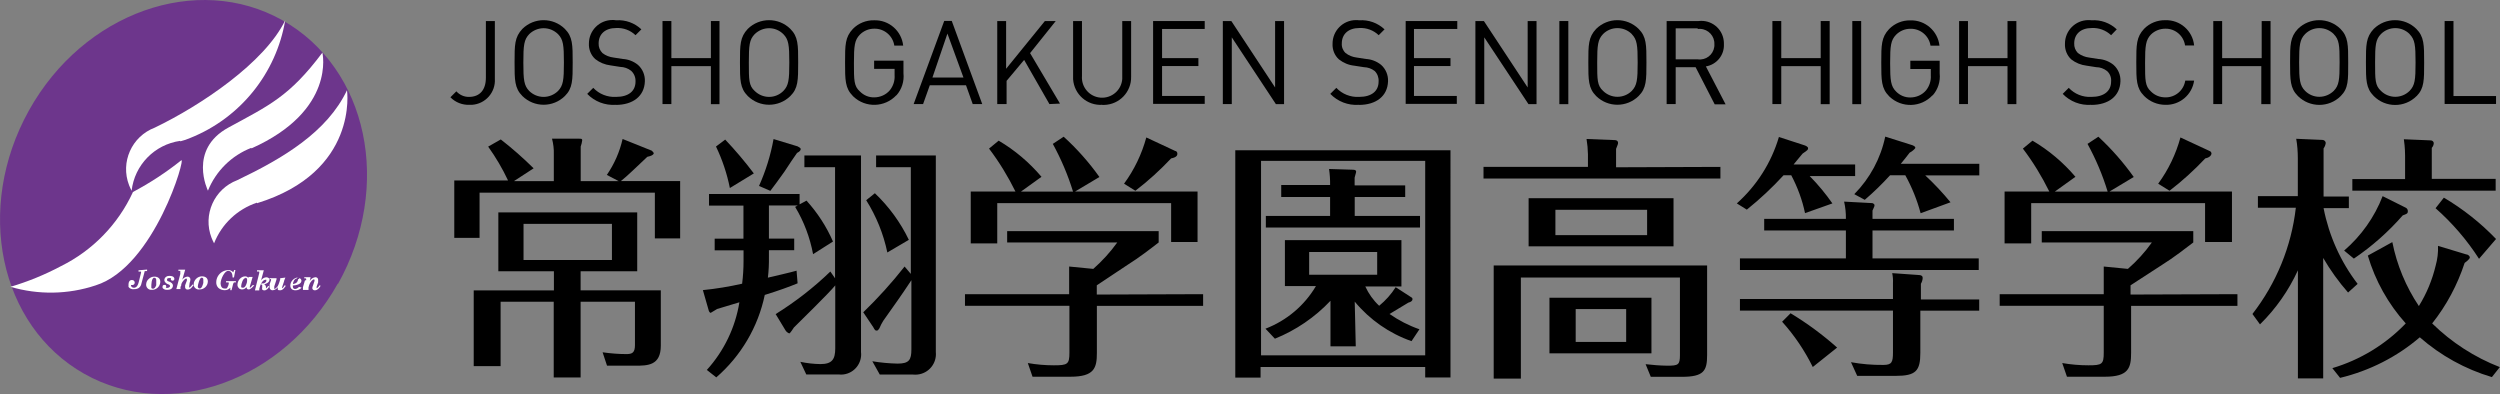 <?xml version="1.0" encoding="UTF-8"?>
<svg id="_レイヤー_2" data-name="レイヤー 2" xmlns="http://www.w3.org/2000/svg" viewBox="0 0 264.98 41.77">
  <rect x="0" y="0" width="264.98" height="41.77" fill="#808080" stroke="none"/>
  <defs>
    <style>
      .cls-1, .cls-2, .cls-3 {
        stroke-width: 0px;
      }

      .cls-2 {
        fill: #fff;
      }

      .cls-3 {
        fill: #6d368c;
      }
    </style>
  </defs>
  <g id="_レイヤー_1-2" data-name="レイヤー 1">
    <g>
      <path class="cls-1" d="m49.76,11.11c-.76.03-1.49-.26-2.02-.8l.63-.63c.34.38.83.6,1.34.59,1.14,0,1.79-.74,1.79-2.03V2.23h.95v6.13c.09,1.43-1,2.66-2.43,2.75-.09,0-.17,0-.26,0Z"/>
      <path class="cls-1" d="m59.87,10.18c-1.25,1.23-3.25,1.23-4.5,0-.83-.83-.83-1.7-.83-3.56s0-2.68.83-3.56c1.25-1.23,3.25-1.23,4.5,0,.83.83.83,1.69.83,3.56s0,2.74-.83,3.56Zm-.72-6.56c-.41-.4-.95-.63-1.53-.63-.57,0-1.12.23-1.53.63-.55.58-.62,1.16-.62,3.01s.07,2.44.62,3.01c.41.4.95.63,1.53.63.57,0,1.12-.23,1.53-.63.55-.58.62-1.16.62-3.01s-.07-2.44-.62-3.01Z"/>
      <path class="cls-1" d="m65.26,11.11c-1.13.08-2.24-.35-3.02-1.16l.64-.64c.62.66,1.5,1.01,2.41.96,1.34,0,2.07-.62,2.07-1.63.02-.43-.15-.85-.47-1.14-.33-.26-.73-.4-1.15-.41l-1.03-.16c-.59-.07-1.15-.3-1.62-.67-.46-.42-.7-1.03-.67-1.65,0-1.37,1.11-2.49,2.49-2.49.13,0,.26,0,.39.03.99-.07,1.96.28,2.68.96l-.62.62c-.55-.53-1.29-.8-2.05-.76-1.18,0-1.86.66-1.86,1.63-.02.38.13.75.4,1.02.34.27.76.43,1.19.48l.96.15c.59.03,1.15.25,1.61.62.5.44.77,1.09.74,1.75-.05,1.57-1.26,2.5-3.09,2.5Z"/>
      <path class="cls-1" d="m75.35,11.03v-4.02h-4.19v4.02h-.94V2.23h.94v3.93h4.19v-3.93h.91v8.81h-.91Z"/>
      <path class="cls-1" d="m83.77,10.18c-1.25,1.23-3.26,1.23-4.51,0-.83-.83-.83-1.7-.83-3.56s0-2.68.83-3.56c1.25-1.23,3.26-1.23,4.51,0,.83.83.83,1.69.83,3.56s0,2.74-.83,3.56Zm-.74-6.56c-.4-.4-.94-.63-1.51-.63-.57,0-1.12.23-1.53.63-.56.58-.62,1.16-.62,3.01s0,2.44.62,3.01c.41.4.95.63,1.53.63.57,0,1.11-.23,1.51-.63.56-.58.63-1.16.63-3.01s-.07-2.44-.63-3.01Z"/>
      <path class="cls-1" d="m95,10.1c-1.21,1.29-3.25,1.36-4.54.14-.02-.02-.04-.04-.06-.06-.83-.83-.83-1.7-.83-3.56s0-2.68.83-3.56c.59-.6,1.41-.93,2.25-.91,1.57-.05,2.91,1.12,3.08,2.68h-.94c-.16-1.05-1.08-1.82-2.14-1.79-.57,0-1.11.23-1.51.63-.56.58-.63,1.16-.63,3.01s0,2.45.63,3.01c.4.41.94.64,1.51.63.64,0,1.26-.27,1.67-.76.36-.45.54-1.02.5-1.59v-.67h-2.17v-.87h3.11v1.34c.09.85-.18,1.7-.75,2.34Z"/>
      <path class="cls-1" d="m103.1,11.03l-.71-1.99h-3.84l-.71,1.99h-1l3.24-8.81h.8l3.23,8.81h-1Zm-2.68-7.47l-1.59,4.66h3.29l-1.7-4.66Z"/>
      <path class="cls-1" d="m111.23,11.03l-2.68-4.68-1.86,2.22v2.46h-.99V2.23h.94v5.06l4.11-5.06h1.15l-2.72,3.4,3.17,5.35-1.12.05Z"/>
      <path class="cls-1" d="m116.83,11.11c-1.6.1-2.98-1.11-3.09-2.71,0-.09,0-.18,0-.28V2.23h.94v5.82c-.09,1.18.79,2.21,1.97,2.3,1.18.09,2.21-.79,2.3-1.97,0-.11,0-.23,0-.34V2.23h.94v5.9c.04,1.61-1.24,2.95-2.85,2.99-.07,0-.14,0-.2,0Z"/>
      <path class="cls-1" d="m122.22,11.03V2.23h5.47v.84h-4.52v3.09h3.85v.84h-3.85v3.17h4.52v.84h-5.47Z"/>
      <path class="cls-1" d="m135.23,11.03l-4.67-7.07v7.07h-.95V2.23h.9l4.64,7.04V2.23h.95v8.81h-.87Z"/>
      <path class="cls-1" d="m144.02,11.11c-1.13.08-2.24-.35-3.02-1.16l.64-.64c.62.66,1.5,1.01,2.41.96,1.34,0,2.07-.62,2.07-1.63.03-.41-.12-.82-.41-1.11-.33-.26-.73-.4-1.15-.41l-1.03-.16c-.59-.06-1.15-.3-1.62-.67-.46-.42-.7-1.03-.67-1.65-.01-1.37,1.09-2.5,2.47-2.51.12,0,.24,0,.36.02.99-.07,1.96.28,2.68.96l-.62.62c-.55-.53-1.29-.8-2.05-.76-1.18,0-1.86.66-1.86,1.63-.03.38.12.76.4,1.02.34.27.76.43,1.19.48l.96.15c.59.03,1.15.25,1.61.62.5.44.77,1.09.74,1.75-.05,1.57-1.26,2.5-3.09,2.5Z"/>
      <path class="cls-1" d="m148.99,11.03V2.23h5.47v.84h-4.59v3.09h3.87v.84h-3.87v3.17h4.54v.84h-5.42Z"/>
      <path class="cls-1" d="m162,11.03l-4.68-7.07v7.07h-.94V2.23h.9l4.64,7.04V2.23h.94v8.81h-.86Z"/>
      <path class="cls-1" d="m165.28,11.03V2.23h.95v8.81h-.95Z"/>
      <path class="cls-1" d="m173.68,10.18c-1.25,1.23-3.25,1.23-4.5,0-.83-.83-.83-1.7-.83-3.56s0-2.68.83-3.56c1.25-1.23,3.25-1.23,4.5,0,.83.83.83,1.69.83,3.56s0,2.74-.83,3.56Zm-.72-6.57c-.85-.84-2.21-.84-3.05,0-.55.58-.62,1.16-.62,3.01s0,2.44.62,3.01c.85.84,2.21.84,3.05,0,.55-.58.62-1.16.62-3.01s-.07-2.42-.62-3h0Z"/>
      <path class="cls-1" d="m181.73,11.03l-2.01-3.91h-2.11v3.91h-.96V2.23h3.39c1.31-.16,2.5.76,2.66,2.07.02.13.02.25.02.38.06,1.16-.77,2.17-1.91,2.36l2.09,4.02h-1.15Zm-1.78-8.03h-2.34v3.29h2.34c.85.12,1.63-.47,1.75-1.32.01-.09.02-.19.01-.28.04-.86-.63-1.59-1.5-1.63-.09,0-.18,0-.27.01v-.07Z"/>
      <path class="cls-1" d="m192.98,11.03v-4.02h-4.18v4.02h-.94V2.23h.94v3.93h4.18v-3.93h.95v8.81h-.95Z"/>
      <path class="cls-1" d="m196.33,11.03V2.23h.94v8.81h-.94Z"/>
      <path class="cls-1" d="m204.83,10.1c-1.21,1.3-3.24,1.37-4.54.16-.02-.02-.04-.04-.06-.06-.83-.83-.83-1.7-.83-3.56s0-2.68.83-3.56c.59-.6,1.4-.94,2.25-.92,1.57-.05,2.91,1.12,3.09,2.68h-.95c-.16-1.05-1.08-1.82-2.14-1.79-.57,0-1.11.23-1.51.63-.56.58-.63,1.16-.63,3.01s.07,2.45.63,3.01c.4.41.94.64,1.51.63.64,0,1.26-.27,1.67-.76.36-.45.54-1.02.5-1.59v-.67h-2.17v-.87h3.11v1.34c.09.85-.18,1.7-.75,2.34Z"/>
      <path class="cls-1" d="m212.78,11.03v-4.02h-4.19v4.02h-.94V2.23h.94v3.93h4.19v-3.93h.94v8.81h-.94Z"/>
      <path class="cls-1" d="m221.65,11.11c-1.13.08-2.24-.35-3.02-1.16l.64-.64c.62.66,1.49,1.01,2.4.96,1.34,0,2.09-.62,2.09-1.63.04-.42-.12-.83-.43-1.11-.33-.26-.73-.41-1.15-.41l-1.02-.16c-.6-.07-1.16-.3-1.63-.67-.45-.42-.69-1.03-.66-1.65-.01-1.37,1.09-2.5,2.47-2.51.11,0,.23,0,.34.02.99-.07,1.96.28,2.68.96l-.6.62c-.55-.52-1.29-.8-2.05-.76-1.18,0-1.86.66-1.86,1.63-.02.38.12.75.39,1.02.35.26.76.43,1.19.48l.96.15c.59.03,1.16.25,1.62.62.5.44.77,1.09.74,1.75-.05,1.57-1.26,2.5-3.09,2.5Z"/>
      <path class="cls-1" d="m229.51,11.11c-.84,0-1.66-.34-2.25-.94-.83-.83-.83-1.7-.83-3.56s0-2.68.83-3.56c.59-.6,1.41-.93,2.25-.91,1.56-.05,2.9,1.12,3.05,2.68h-.96c-.15-1.03-1.04-1.8-2.09-1.78-.57,0-1.12.22-1.53.62-.55.58-.62,1.18-.62,3.02s0,2.45.62,3.01c.4.41.95.63,1.53.63,1.05.02,1.95-.74,2.11-1.78h.94c-.21,1.51-1.53,2.62-3.05,2.57Z"/>
      <path class="cls-1" d="m239.68,11.03v-4.02h-4.15v4.02h-.94V2.23h.94v3.93h4.19v-3.93h.94v8.81h-.98Z"/>
      <path class="cls-1" d="m248.1,10.18c-1.25,1.25-3.28,1.25-4.54,0-.83-.83-.83-1.7-.83-3.56s0-2.68.83-3.56c1.25-1.23,3.26-1.23,4.51,0,.82.83.82,1.69.82,3.56s.03,2.74-.79,3.56Zm-.74-6.57c-.41-.4-.95-.63-1.53-.63-.57,0-1.11.23-1.51.63-.56.58-.63,1.16-.63,3.01s.07,2.44.63,3.01c.4.4.94.63,1.51.63.57,0,1.12-.23,1.53-.63.56-.58.62-1.16.62-3.01s-.05-2.42-.62-3h0Z"/>
      <path class="cls-1" d="m256.14,10.18c-1.25,1.26-3.29,1.26-4.54,0,0,0,0,0,0,0-.83-.83-.83-1.7-.83-3.56s0-2.68.83-3.56c1.25-1.23,3.26-1.23,4.51,0,.83.83.83,1.69.83,3.56s.01,2.74-.79,3.56Zm-.74-6.57c-.84-.84-2.2-.84-3.04,0-.56.58-.62,1.16-.62,3.01s0,2.44.62,3.01c.84.84,2.2.84,3.04,0,.56-.58.63-1.16.63-3.01s-.07-2.42-.63-3h0Z"/>
      <path class="cls-1" d="m259.11,11.03V2.23h.94v7.95h4.51v.84h-5.45Z"/>
      <path class="cls-3" d="m35.81,30.05c-5.8,10.36-17.84,14.67-26.88,9.57C-.09,34.52-2.7,22.09,3.06,11.72,8.83,1.34,20.88-2.95,29.94,2.15s11.68,17.57,5.88,27.95"/>
      <path class="cls-2" d="m32.46,29.69c0-.11,0-.19-.09-.19h-.12v-.12h.67l-.09.4c.12-.22.35-.37.6-.4.16,0,.29.11.29.27,0,0,0,.02,0,.03.01.08.01.17,0,.25l-.17.48c0,.08,0,.17.07.13.1-.09.19-.19.27-.31l.09.07c-.13.21-.32.47-.6.47-.14.02-.27-.09-.28-.22,0,0,0,0,0,0,0-.09.03-.18.07-.27l.17-.51c0-.08,0-.16-.07-.16s-.19.11-.24.16c-.06.07-.11.14-.16.21-.08.15-.13.32-.17.48v.27h-.59v-.29l.21-.71m-.62.66c-.1.13-.25.22-.41.24-.19,0-.25-.11-.25-.28v-.09c.28,0,.91-.12.91-.5,0-.1-.06-.2-.15-.25-.1-.06-.21-.1-.32-.09-.4.09-.69.43-.71.84,0,.36.24.51.56.51.24,0,.48-.1.64-.28l-.27-.09Zm-.11-.79c0,.12-.07.27-.15.35-.11.09-.25.14-.39.16,0-.2.16-.59.4-.59.03-.07.12-.11.19-.08.05.02.08.06.09.12l-.15.04Zm-1.34-.19l-.12.31c0,.09-.24.7-.24.79s0,0,.08,0h0c.08-.09.15-.18.21-.28l.11.07c-.15.21-.32.47-.6.47s-.25-.07-.25-.21c0-.04,0-.08,0-.12-.12.19-.32.31-.55.33-.16,0-.3-.12-.31-.28,0,0,0-.02,0-.03-.01-.11-.01-.22,0-.33l.15-.43s0-.06,0-.09c0-.08-.11,0-.16,0h0v-.12h.74v.12l-.09.29-.15.46v.27h0c.12,0,.29-.2.36-.29.08-.14.14-.3.19-.46l.08-.27v-.12l.56-.07Zm-2.77-.5v-.13s-.12,0-.17,0h-.07v-.13h.72l-.29,1.07c.13-.19.33-.32.56-.33.09,0,.18.03.25.08.05.05.08.12.08.19,0,.27-.33.41-.56.48.12.05.2.18.19.31v.12s.19-.17.23-.27l.12.07c-.12.21-.27.41-.54.41-.08,0-.16-.03-.21-.09-.02-.07-.02-.14,0-.2v-.2s.01-.06,0-.09h0s-.11,0-.11-.08c0-.04.04-.08.08-.08.05,0,.1,0,.15,0,.11,0,.32-.13.32-.29.01-.03.01-.06,0-.09-.04-.02-.08-.02-.12,0-.15,0-.29.17-.36.27-.08.12-.14.26-.19.4l-.08.29v.16h-.46l.46-1.85Zm-.71.44h-.44v.13c-.07-.12-.2-.19-.33-.19-.22,0-.43.1-.58.27-.16.18-.25.4-.25.64,0,.12.05.24.13.33.09.1.23.15.36.15.19,0,.36-.1.47-.25,0,.16.08.25.24.25s.46-.27.59-.47l-.21.03h0c-.06.09-.13.17-.21.24,0,0-.09,0-.08,0,.03-.16.08-.32.13-.48l.19-.66Zm-.75.09c.1,0,.18.1.17.2,0,0,0,0,0,0,0,.05,0,.1,0,.15,0,.2-.17.71-.43.71s-.19-.11-.19-.23.16-.79.44-.79v-.04Zm-1.19-.82h.12l-.15.79h-.15c0-.32-.09-.7-.47-.7s-.8.87-.8,1.34c0,.13.04.25.09.36.07.11.19.17.32.17.07.01.14.01.21,0,.05-.04.09-.09.12-.15.07-.12.11-.25.13-.39,0-.09,0-.11-.13-.11h-.16v-.13h1.04v.13h-.2s-.08.11-.09.16l-.17.67h-.13v-.27c-.15.18-.37.28-.6.27-.24,0-.47-.08-.66-.24-.16-.16-.24-.38-.23-.6,0-.45.24-.86.62-1.1.19-.11.4-.18.62-.19.22-.02.43.07.56.24l.11-.27Zm-4.3,1.49c.01-.22.12-.43.28-.58.16-.15.37-.24.59-.24.36,0,.63.17.63.55-.01.48-.42.86-.9.84,0,0,0,0,0,0-.29.04-.56-.17-.6-.46,0-.02,0-.05,0-.07v-.04Zm.43.24c0,.11.07.21.19.23.2,0,.28-.21.33-.37.03-.08.06-.16.07-.24.01-.1.01-.2,0-.29,0-.13,0-.25-.19-.25s-.4.75-.4.98v-.04Zm-1.85-1.34c.01-.08.01-.15,0-.23.01-.02.01-.05,0-.07h-.2v-.13h.72l-.31,1.07c.12-.18.32-.31.54-.33.16-.01.31.1.32.27,0,0,0,.02,0,.03,0,.12-.03.25-.08.36l-.05.4s0,.06,0,.09h.07c.11-.09.2-.2.28-.32l.11.07c-.16.23-.32.47-.62.47-.13.02-.25-.08-.27-.21,0-.01,0-.03,0-.04-.01-.07-.01-.13,0-.2l.19-.51s0-.06,0-.09c0-.07,0-.11-.09-.11s-.25.17-.31.25c-.08.1-.14.21-.19.33,0,.09,0,.19-.09.29,0,.08,0,.16,0,.24h-.44l.43-1.63Zm-1.53,1.5h.2c.05,0,.24-.07.24-.19s-.13-.17-.23-.2-.37-.19-.37-.44c0-.14.08-.28.2-.35.11-.07.24-.1.37-.09.11,0,.23.03.33.07.09.05.15.13.16.23.02.1-.06.2-.16.21-.01,0-.03,0-.04,0-.07,0-.13-.04-.17-.09v-.07s-.01-.07,0-.11h0c-.06-.02-.12-.02-.17,0-.11,0-.24,0-.24.17s.16.16.24.2c.1.04.2.1.28.17.07.06.11.15.11.24,0,.15-.07.29-.2.37-.12.07-.26.1-.4.09-.19.02-.38-.05-.5-.2,0-.04,0-.08,0-.12-.02-.09.05-.18.14-.2.01,0,.03,0,.04,0,.04-.01.09-.01.13,0,.04.03.07.08.07.13.02.04.02.08,0,.12l-.04.04Zm-1.49.21c.47.02.87-.34.9-.82,0,0,0-.02,0-.03,0-.37-.27-.55-.63-.55-.22,0-.43.09-.59.24-.17.14-.27.35-.28.58-.02.29.19.55.49.58.04,0,.08,0,.11,0Zm.28-1.27c.15,0,.19.12.19.25.01.1.01.2,0,.29,0,.08,0,.16,0,.24-.07.16-.15.37-.35.37s-.17-.12-.17-.23-.01-.94.33-.94Zm-1.69-.82v.16h.27s0,.07,0,.11l-.25,1.02c-.03.13-.08.26-.15.37-.08.13-.22.22-.37.21-.15,0-.33-.12-.29-.29h0s.1.01.15,0c.14,0,.24-.12.24-.25,0-.16-.12-.28-.28-.28,0,0-.02,0-.03,0-.25,0-.35.23-.35.46-.01.09-.01.18,0,.27.13.18.34.27.56.24.18.01.36-.03.52-.12.16-.12.26-.29.29-.48l.32-1.19c0-.08,0-.13.15-.13h.13v-.16l-.91.08Z"/>
      <path class="cls-2" d="m26.65,15.73c8.99-4.02,7.52-10.15,7.52-10.15-3.49,4.66-5.65,5.59-9.96,7.94s-2.17,6.69-2.17,6.69c.84-2.08,2.51-3.73,4.6-4.54"/>
      <path class="cls-2" d="m27.24,21.54c10.81-3.33,9.54-11.98,9.54-11.98-2.1,4.43-6.76,7.21-11.64,9.54-2.44.93-3.66,3.66-2.72,6.1.08.2.17.4.27.59.8-2.04,2.47-3.62,4.55-4.31"/>
      <path class="cls-2" d="m19.11,14.98c.36-.09.72-.21,1.06-.36,5.3-2.12,9.11-6.85,10.06-12.47-2.15,4.47-8.94,9.03-13.83,11.38-2.44.93-3.66,3.66-2.72,6.1.08.2.17.4.27.59.31-2.73,2.43-4.9,5.15-5.29"/>
      <path class="cls-2" d="m14.08,20.38c-1.57,3.4-4.26,6.17-7.62,7.83-1.71.91-3.5,1.64-5.35,2.19,2.95.87,6.1.82,9.02-.15,6.28-1.97,9.65-13.84,9.07-13.25-1.6,1.28-3.32,2.4-5.13,3.36"/>
      <path class="cls-1" d="m61.54,28.75h6v-6.24h-14.72v6.24h5.89v2.03h-8.5v8.03h2.85v-6.83h5.63v8.03h2.85v-8.03h5.76v4.6c0,.82-.31.95-.91.95-.84,0-1.68-.07-2.52-.19l.47,1.42h2.96c1.34,0,2.74,0,2.74-2.13v-5.86h-8.5v-2.03m-7.04-9.56l2.06-1.34c-1.1-1.09-2.26-2.11-3.48-3.06l-1.34.76c.81,1.13,1.52,2.33,2.11,3.59h-5.7v6.08h2.68v-4.79h18.58v4.85h2.68v-6.08h-6.28c.7-.55,1.67-1.51,2.8-2.57.74-.15.68-.39.68-.41-.06-.09-.13-.17-.21-.24l-3.09-1.24c-.31,1.37-.88,2.66-1.67,3.81l1.26.66h-4.03v-3.67c.08-.21.13-.43.16-.66,0-.17-.08-.17-.35-.17h-2.85c.14.54.21,1.09.19,1.65v2.85h-4.19Zm.99,4.55h9.37v3.83h-9.37v-3.83Z"/>
      <path class="cls-1" d="m94.05,26.76c-.41-1.97-1.17-3.84-2.24-5.54l.92-.74c1.49,1.42,2.71,3.09,3.6,4.94l-2.28,1.34m-9.49-11.23s.31.13.31.27-.13.28-.39.41c-.24.33-.92,1.34-1.34,1.99-.66.94-1.1,1.51-1.49,2.03l-1.2-.52c.71-1.59,1.23-3.25,1.54-4.97l2.57.78Zm-7.7-.74c1.08,1.14,2.09,2.33,3.04,3.59l-2.54,1.55c-.3-1.52-.8-3-1.47-4.4l.98-.74Zm14.63,18.32c1.57-1.52,3.04-3.14,4.39-4.86l.66.78v-11.31h-3.68v-1.24h6.33v20.83c.12,1.2-.75,2.27-1.95,2.39-.16.02-.32.01-.48,0h-3.51l-.79-1.41c.89.15,1.78.23,2.68.25,1.23,0,1.46-.41,1.46-1.51v-7.33c-1.34,2.02-1.54,2.25-2.98,4.3-.16.26-.3.52-.41.8-.11.16-.16.24-.28.24s-.19,0-.37-.36l-1.04-1.55Zm-9.29.19c2.09-1.3,4.04-2.81,5.81-4.52l.5.72v-11.78h-3.25v-1.24h6v20.83c.14,1.17-.7,2.24-1.87,2.38-.16.02-.32.02-.48,0h-3.45l-.63-1.34c.7.15,1.41.23,2.13.24,1.23,0,1.57-.5,1.57-1.67v-6.67c-.66.82-3.83,3.91-4.38,4.46-.09.12-.39.63-.5.63-.17-.07-.32-.19-.41-.35l-1.02-1.69Zm3.27-12.05c1.17,1.29,2.13,2.76,2.82,4.35l-2.11,1.34c-.33-1.77-.97-3.46-1.9-5.01l.27-.15h-3.05v3.51h2.68v1.23h-2.68v.7c.01.74-.02,1.48-.11,2.21.47-.11,2.6-.6,3.04-.74l.11,1.34c-.87.36-2.02.78-3.48,1.23-.71,3.4-2.52,6.47-5.14,8.74l-1-.79c1.82-2.01,3.02-4.5,3.45-7.17l-2.36.71-.68.41c-.09,0-.2-.13-.25-.39l-.58-2.02c1.4-.14,2.79-.37,4.16-.68.1-.8.15-1.61.15-2.42v-1.12h-3.06v-1.23h3.05v-3.51h-3.65v-1.23h9.6v1.1l.74-.4Z"/>
      <path class="cls-1" d="m124.56,16c.12,0,.23.13.23.27s0,.39-.66.52c-1.17,1.24-2.43,2.39-3.79,3.43l-1.2-.75c1.08-1.47,1.88-3.14,2.36-4.9l3.06,1.43m2.96,15.19v1.23h-11.26v4.99c0,1.59-.27,2.52-2.8,2.52h-4.02l-.5-1.45c.91.16,1.83.24,2.76.24,1.46,0,1.65-.11,1.65-1.34v-4.97h-11.07v-1.23h11.04v-2.93l2.56.25c.95-.84,1.8-1.77,2.54-2.8h-11.67v-1.2h16.06v1.2c-.71.55-2.13,1.65-3.28,2.36l-3.28,2.18v.98l11.26-.04Zm-13.79-10.89c-.54-1.75-1.26-3.44-2.14-5.05l1.15-.76c1.41,1.28,2.68,2.71,3.79,4.27l-2.58,1.54h12.98v5.35h-2.8v-4.12h-18.43v4.27h-2.81v-5.5h4.74c-.79-1.6-1.72-3.13-2.8-4.55l1.02-.84c1.72,1.01,3.25,2.31,4.54,3.83l-2.18,1.57h5.53Z"/>
      <path class="cls-1" d="m143.58,19.61v-.78c0-.08.16-.51.16-.63s-.08-.21-.33-.21l-2.54-.08c.08.56.12,1.13.11,1.7h-5.18v1.27h5.18v2.01h-6.81v1.23h16.34v-1.23h-6.92v-2.01h5.35v-1.23h-5.35m7.47,18.01h-17.4v-20.61h17.4v20.61Zm0,1.23v1.12h2.68V15.93h-22.81v24.09h2.68v-1.12h17.45Zm-7.47-6.92c1.59,1.92,3.67,3.37,6.02,4.19l.84-1.26c-1.13-.39-2.19-.94-3.17-1.62l1.99-1.2c.63-.16.41-.52.39-.52l-1.73-1.12c-.47.75-1.07,1.41-1.75,1.97-.62-.58-1.12-1.28-1.47-2.05h3.83v-4.91h-12.35v4.87h3.29c-1.22,2.07-3.11,3.66-5.35,4.52l1,1.06c2.23-.9,4.24-2.27,5.89-4.02v4.83h2.68l-.11-4.74Zm-4.83-5.26h7.21v2.41h-7.21v-2.41Z"/>
      <path class="cls-1" d="m158.32,28.18v11.95h2.88v-10.71h16.86v8.22c0,1.04-.19,1.12-1.34,1.12-.77-.01-1.54-.07-2.3-.16l.55,1.34h3.29c2.33,0,2.68-.63,2.68-2.3v-9.5h-22.62m12.97-10.41v-1.95c.19-.47.21-.52.21-.66s-.13-.27-.32-.27l-3.02-.12c.09.53.14,1.08.15,1.62v1.34h-11.07v1.23h25.11v-1.23l-11.06.04Zm-4.28,15.03h5.35v3.48h-5.35v-3.48Zm8.03-1.2h-10.81v5.89h10.81v-5.89Zm2.36-10.55h-15.38v5.1h15.36v-5.1Zm-12.54,1.23h9.72v2.68h-9.72v-2.68Z"/>
      <path class="cls-1" d="m189.78,33.2c1.76,1.06,3.41,2.28,4.94,3.64l-2.58,2.06c-.86-1.74-1.95-3.36-3.25-4.8l.9-.9m10.85-3.19c.02-.35-.01-.71-.08-1.06l2.68.19c.44,0,.55.13.55.32-.01.22-.08.43-.19.62v1.66h6.18v1.19h-6.24v4.47c0,1.91-.47,2.44-2.61,2.44h-4.08l-.66-1.45c1.13.21,2.28.3,3.43.29.9,0,1.02-.29,1.02-1.34v-4.42h-16.22v-1.23h16.22v-1.69Zm6.46-6.81v1.23h-8.63v2.96h11.26v1.23h-25.31v-1.23h11.23v-2.96h-8.66v-1.23h8.66c.01-.62-.05-1.23-.19-1.83l3.01.16s.21.08.21.21,0,.12-.21.58v.88h8.63Zm-3.53-.6c-.37-1.4-.92-2.75-1.62-4.02h-1.62c-.84.92-1.73,1.79-2.68,2.6l-1.11-.6c1.66-1.68,2.8-3.8,3.28-6.1l2.88.91c.19.08.31.16.31.27s-.41.44-.6.52c-.33.41-.5.66-.94,1.18h8.32v1.23h-5.73c.96.89,1.85,1.84,2.68,2.85l-3.17,1.16Zm-12.25,0c-.29-1.4-.79-2.75-1.46-4.02h-.82c-1.2,1.31-2.51,2.53-3.89,3.64l-1.06-.66c2.11-1.89,3.66-4.32,4.46-7.04l2.77.9s.32.12.32.28,0,.19-.58.58c-.58.71-.71.84-.95,1.15h6.52v1.23h-4.82c.89.9,1.69,1.87,2.41,2.9l-2.9,1.03Z"/>
      <path class="cls-1" d="m234.19,16c.12.04.2.14.21.27,0,0,0,.39-.66.52-1.17,1.24-2.43,2.39-3.79,3.43l-1.2-.75c1.08-1.47,1.88-3.14,2.36-4.9l3.08,1.43m2.96,15.19v1.23h-11.27v4.99c0,1.59-.27,2.52-2.78,2.52h-4.02l-.5-1.45c.92.16,1.84.24,2.77.24,1.45,0,1.63-.11,1.63-1.34v-4.97h-11.03v-1.23h11.03v-2.93l2.56.25c.95-.83,1.81-1.77,2.54-2.8h-11.67v-1.2h16.06v1.2c-.72.55-2.14,1.65-3.29,2.36l-3.36,2.18v.98l11.32-.04Zm-13.76-10.89c-.53-1.75-1.25-3.44-2.13-5.05l1.15-.76c1.39,1.29,2.65,2.72,3.75,4.27l-2.57,1.54h12.98v5.35h-2.85v-4.12h-18.43v4.27h-2.82v-5.5h4.74c-.79-1.6-1.72-3.13-2.8-4.55l1.02-.84c1.72,1.01,3.26,2.31,4.55,3.83l-2.19,1.57h5.61Z"/>
      <path class="cls-1" d="m262.75,27.42c-1.28-1.99-2.83-3.79-4.6-5.35l.88-1.12c2.03,1.2,3.89,2.67,5.53,4.38l-1.81,2.11m-14.29-.88c1.81-1.56,3.22-3.54,4.08-5.77l2.46,1.23c.14.07.22.22.21.37,0,.25-.11.28-.54.44-1.52,1.74-3.26,3.28-5.18,4.58l-1.04-.86Zm16.06-7.58v1.23h-15.19v-1.23h5.59v-2.49c0-.16,0-.82-.13-1.73l2.85.12c.16,0,.29.11.32.27,0,.19-.08.38-.21.52v3.29h6.77Zm-10.95,6.69c.48,2.42,1.44,4.72,2.81,6.77.82-1.32,1.42-2.77,1.78-4.28.19-.68.28-1.39.25-2.1l2.98.9c.16,0,.39.15.39.33s-.44.5-.55.58c-.76,2.32-1.92,4.5-3.44,6.41,2.05,2.01,4.49,3.59,7.17,4.63l-.84,1.06c-2.82-.84-5.43-2.28-7.64-4.22-2.43,2.08-5.33,3.55-8.45,4.3l-.82-1.03c2.96-.88,5.64-2.51,7.78-4.74-1.86-2.07-3.23-4.52-4.02-7.19l2.58-1.42Zm-4.68,5.35c-1-1.14-1.89-2.37-2.65-3.68v12.77h-2.68v-11.46c-.98,2.14-2.34,4.08-4.02,5.73l-.8-1.1c2.53-3.26,4.13-7.15,4.6-11.26h-4.02v-1.23h4.23v-4.02c0-.69-.05-1.38-.17-2.06l2.8.12c.17.01.32.15.33.32-.03.21-.1.41-.23.58v5.1h2.68v1.23h-2.68c.57,2.92,1.8,5.67,3.61,8.03l-1.02.92Z"/>
    </g>
  </g>
</svg>